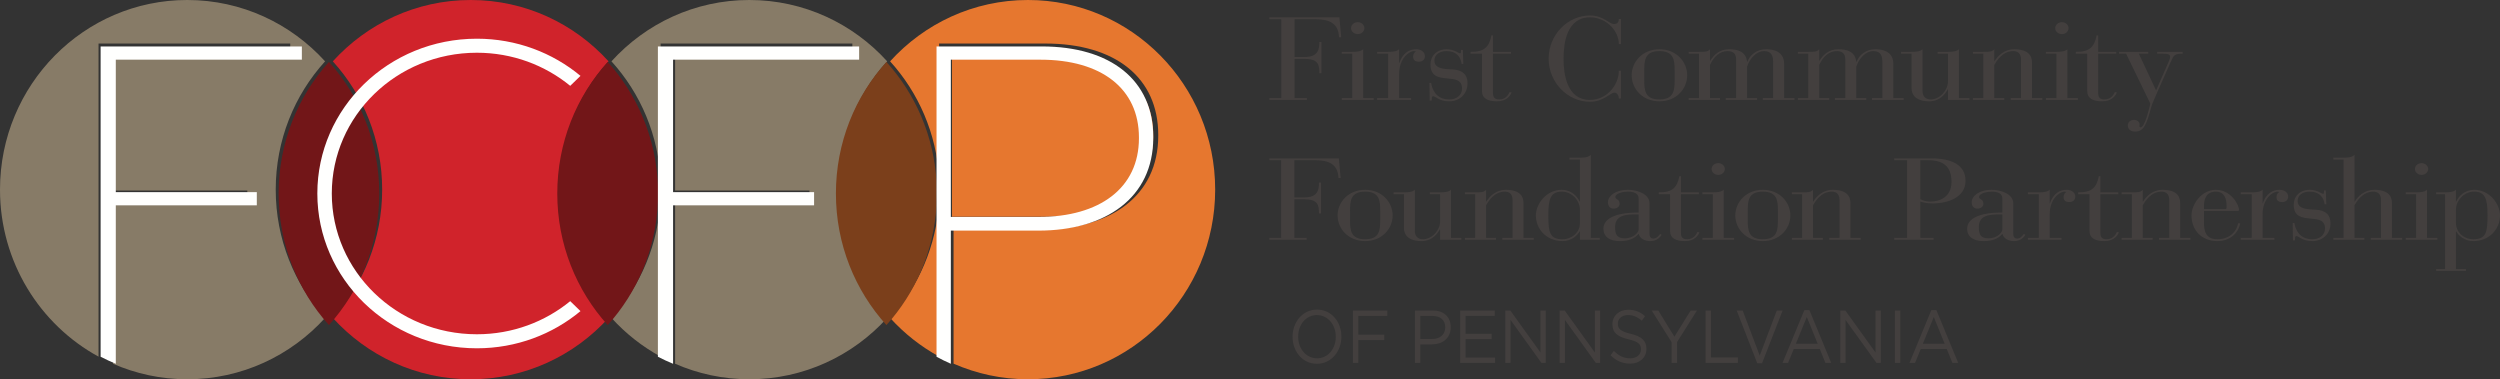 <svg xmlns="http://www.w3.org/2000/svg" xmlns:xlink="http://www.w3.org/1999/xlink" width="323px" height="49px" viewBox="0 0 323 49"><rect x="0" y="0" width="323" height="49" fill="#333333" stroke="none"/><title>FCFP_3color_horizontal Copy</title><g id="Symbols" stroke="none" stroke-width="1" fill="none" fill-rule="evenodd"><g id="Masthead" transform="translate(0, -5)"><g id="FCFP_3color_horizontal-Copy" transform="translate(0, 5)"><path d="M96.812,49 C93.405,49 90.165,48.282 87.224,46.996 L87.224,26.344 L104.58,26.344 L104.58,24.616 L87.224,24.616 L87.224,7.352 L110.123,7.352 L110.123,5.626 L85.356,5.626 L85.356,23.493 C85.117,17.498 82.751,12.056 79,7.924 C83.421,3.052 89.764,0 96.812,0 C103.86,0 110.203,3.052 114.624,7.924 C110.666,12.286 108.249,18.108 108.249,24.499 C108.249,30.891 110.666,36.712 114.625,41.075 C110.204,45.947 103.86,49 96.812,49 M85.356,46.08 C82.969,44.777 80.822,43.079 79.002,41.074 C82.752,36.942 85.117,31.501 85.356,25.505 L85.356,46.08 M120.956,25.997 L120.956,23.001 C120.985,23.497 121,23.996 121,24.499 C121,25.003 120.985,25.502 120.956,25.997" id="Fill-1" fill="#877B67"></path><path d="M24.188,49 C20.781,49 17.54,48.282 14.6,46.996 L14.6,26.344 L31.955,26.344 L31.955,24.616 L14.6,24.616 L14.6,7.352 L37.499,7.352 L37.499,5.626 L12.732,5.626 L12.732,46.08 C5.152,41.943 0,33.832 0,24.499 C0,10.969 10.829,0 24.188,0 C31.236,0 37.579,3.052 42,7.924 C38.041,12.286 35.623,18.107 35.623,24.499 C35.623,30.891 38.041,36.713 42,41.076 C37.579,45.948 31.236,49 24.188,49" id="Fill-2" fill="#877B67"></path><path d="M33.18,26.532 L33.18,24.82 L14.961,24.82 L14.961,7.711 L39,7.711 L39,6 L13,6 L13,46.092 C13.637,46.42 14.293,46.722 14.961,47 L14.961,26.532 L33.18,26.532" id="Fill-3" fill="#FFFFFE"></path><path d="M132.812,49 C129.395,49 126.147,48.278 123.201,46.985 L123.201,29.629 L134.637,29.629 C143.434,29.629 149.646,25.342 149.646,17.544 L149.646,17.432 C149.646,10.027 144.094,5.625 135.076,5.625 L121.332,5.625 L121.332,23.001 C120.986,17.2 118.647,11.943 115,7.924 C119.421,3.052 125.764,0 132.812,0 C146.171,0 157,10.97 157,24.499 C157,38.031 146.171,49 132.812,49 M121.332,46.068 C118.953,44.767 116.816,43.074 115.001,41.075 C118.648,37.055 120.986,31.799 121.332,25.997 L121.332,46.068" id="Fill-4" fill="#E6772F"></path><path d="M114.524,42 C110.473,37.525 108,31.556 108,24.999 C108,18.444 110.473,12.474 114.523,8 C118.253,12.122 120.647,17.514 121,23.463 L121,26.536 C120.647,32.486 118.254,37.877 114.524,42" id="Fill-5" fill="#7B3F1B"></path><path d="M135.156,28 L123,28 L123,7 L135.389,7 C143.765,7 149,10.825 149,17.387 L149,17.5 C149,24.12 143.591,28 135.156,28" id="Fill-6" fill="#E6772F"></path><path d="M134.158,29.796 C142.856,29.796 149,25.545 149,17.816 L149,17.705 C149,10.363 143.509,6 134.592,6 L121,6 L121,46.092 C121.601,46.421 122.218,46.723 122.849,47 L122.849,29.796 L134.158,29.796 Z M122.849,7.712 L134.429,7.712 C142.258,7.712 147.15,11.412 147.15,17.761 L147.15,17.87 C147.15,24.275 142.095,28.028 134.212,28.028 L122.849,28.028 L122.849,7.712 L122.849,7.712 Z" id="Fill-7" fill="#FFFFFE"></path><path d="M60.812,49 C53.764,49 47.421,45.948 43,41.076 C46.958,36.713 49.376,30.891 49.376,24.499 C49.376,18.107 46.959,12.286 43,7.924 C47.421,3.053 53.765,0 60.812,0 C67.86,0 74.203,3.052 78.623,7.924 C74.665,12.286 72.248,18.107 72.248,24.499 C72.248,30.892 74.666,36.713 78.625,41.074 C74.204,45.946 67.86,49 60.812,49 M84.979,25.505 L84.979,23.493 C84.993,23.827 85,24.162 85,24.499 C85,24.836 84.993,25.172 84.979,25.505" id="Fill-8" fill="#D0232B"></path><path d="M78.512,42 C74.469,37.527 72,31.557 72,25 C72,18.444 74.468,12.474 78.51,8 C82.34,12.238 84.756,17.819 85,23.968 L85,26.032 C84.756,32.182 82.341,37.762 78.512,42" id="Fill-9" fill="#721618"></path><path d="M42.5,42 C38.465,37.525 36,31.555 36,24.999 C36,18.443 38.465,12.474 42.5,8 C46.536,12.474 49,18.443 49,24.999 C49,31.555 46.535,37.525 42.5,42" id="Fill-10" fill="#721618"></path><path d="M61.612,43.187 C51.26,43.187 42.868,35.044 42.868,25 C42.868,14.956 51.26,6.813 61.612,6.813 C66.209,6.813 70.414,8.424 73.673,11.09 L75,9.803 C71.399,6.812 66.724,5 61.612,5 C50.228,5 41,13.954 41,25 C41,36.046 50.228,45 61.612,45 C66.724,45 71.399,43.188 74.999,40.197 L73.673,38.91 C70.414,41.576 66.209,43.187 61.612,43.187" id="Fill-11" fill="#FFFFFE"></path><path d="M105.18,26.532 L105.18,24.82 L86.961,24.82 L86.961,7.711 L111,7.711 L111,6 L85,6 L85,46.092 C85.637,46.42 86.293,46.722 86.961,47 L86.961,26.532 L105.18,26.532" id="Fill-12" fill="#FFFFFE"></path><path d="M165.527,30.734 L164,30.734 L164,30.97 L168.816,30.97 L168.816,30.734 L167.237,30.734 L167.237,25.745 L168.48,25.745 C170.243,25.745 170.411,26.432 170.411,27.567 L170.678,27.567 L170.678,23.596 L170.411,23.596 C170.411,24.568 170.243,25.508 168.496,25.508 L167.237,25.508 L167.237,20.7 L169.908,20.7 C171.754,20.7 172.862,21.253 172.929,22.999 L173.213,22.999 L172.979,20.462 L164,20.462 L164,20.7 L165.527,20.7 L165.527,30.734 Z M172.817,27.836 C172.817,29.553 174.208,31.149 176.374,31.149 C178.54,31.149 179.931,29.553 179.931,27.836 C179.931,26.119 178.54,24.523 176.374,24.523 C174.208,24.523 172.817,26.119 172.817,27.836 L172.817,27.836 Z M178.322,28.418 C178.322,29.718 178.255,30.912 176.374,30.912 C174.493,30.912 174.426,29.718 174.426,28.418 L174.426,27.254 C174.426,25.954 174.493,24.76 176.374,24.76 C178.255,24.76 178.322,25.954 178.322,27.254 L178.322,28.418 Z M181.392,29.494 C181.392,30.359 181.996,31.149 183.672,31.149 C185.167,31.149 185.874,29.957 186.025,29.613 L186.059,29.613 L186.059,30.97 L188.809,30.97 L188.809,30.734 L187.466,30.734 L187.466,24.523 C187.131,24.821 186.594,24.851 186.059,24.851 L184.731,24.851 L184.731,25.089 L186.059,25.089 L186.059,28.627 C186.059,29.732 185.017,30.912 183.84,30.912 C183.204,30.912 182.799,30.509 182.799,29.867 L182.799,24.523 C182.464,24.821 181.929,24.851 181.392,24.851 L180.049,24.851 L180.049,25.089 L181.392,25.089 L181.392,29.494 Z M190.592,30.734 L189.266,30.734 L189.266,30.97 L193.276,30.97 L193.276,30.734 L191.999,30.734 L191.999,26.521 C192.302,26.014 193.025,24.76 194.435,24.76 C194.972,24.76 195.426,25.03 195.426,25.85 L195.426,30.734 L194.099,30.734 L194.099,30.97 L198.16,30.97 L198.16,30.734 L196.832,30.734 L196.832,26.209 C196.832,25.328 196.331,24.523 194.535,24.523 C193.309,24.523 192.47,25.328 192.033,26.044 L191.999,26.044 L191.999,24.523 C191.699,24.851 191.396,24.851 190.592,24.851 L189.266,24.851 L189.266,25.089 L190.592,25.089 L190.592,30.734 Z M204.124,28.822 C204.14,30.061 203.032,30.912 201.891,30.912 C200.244,30.912 200.043,30.061 200.043,27.836 C200.043,25.79 200.294,24.76 201.774,24.76 C203.167,24.76 204.124,25.985 204.124,27.074 L204.124,28.822 Z M204.124,30.97 L206.691,30.97 L206.691,30.734 L205.53,30.734 L205.53,20 C205.197,20.343 204.66,20.373 204.124,20.373 L202.78,20.373 L202.78,20.61 L204.124,20.61 L204.124,26.044 L204.09,26.044 C203.787,25.342 202.982,24.523 201.774,24.523 C199.758,24.523 198.434,26.373 198.434,27.836 C198.434,29.583 199.792,31.149 201.891,31.149 C203.049,31.149 203.838,30.39 204.09,29.882 L204.124,29.882 L204.124,30.97 Z M213.116,26.254 C213.116,25.105 211.608,24.523 210.332,24.523 C208.652,24.523 207.747,25.357 207.747,26.119 C207.747,26.627 208.016,26.956 208.485,26.956 C208.921,26.956 209.256,26.687 209.256,26.329 C209.256,25.657 208.703,25.82 208.703,25.462 C208.703,24.924 209.844,24.76 210.332,24.76 C210.969,24.76 211.709,24.924 211.709,25.626 L211.709,27.464 L211.39,27.464 C209.659,27.464 207.161,27.88 207.161,29.552 C207.161,30.568 207.947,31.149 209.256,31.149 C210.364,31.149 211.121,30.896 211.692,30.225 L211.727,30.225 C211.843,30.748 212.413,31.149 213.201,31.149 C213.923,31.149 214.357,30.837 214.677,30.344 L214.493,30.225 C214.241,30.538 214.007,30.822 213.62,30.822 C213.167,30.822 213.116,30.449 213.116,30.165 L213.116,26.254 Z M211.709,27.701 L211.709,29.657 C211.709,29.956 211.154,30.792 209.896,30.792 C208.82,30.792 208.669,30.165 208.669,29.328 C208.669,27.73 210.196,27.701 211.423,27.701 L211.709,27.701 Z M215.77,29.822 C215.77,30.807 216.54,31.149 217.715,31.149 C218.956,31.149 219.443,30.374 219.561,30.016 L219.309,29.971 C219.208,30.225 218.839,30.912 217.999,30.912 C217.463,30.912 217.177,30.718 217.177,30.105 L217.177,25.089 L219.494,25.089 L219.494,24.851 L217.177,24.851 L217.177,22.762 L216.976,22.762 C216.69,24.225 216.055,24.881 214.31,24.851 L214.31,25.089 L215.77,25.089 L215.77,29.822 Z M221.293,30.734 L219.95,30.734 L219.95,30.97 L224.044,30.97 L224.044,30.734 L222.701,30.734 L222.701,24.523 C222.366,24.821 221.829,24.851 221.293,24.851 L219.95,24.851 L219.95,25.089 L221.293,25.089 L221.293,30.734 Z M221.142,21.835 C221.142,22.253 221.527,22.595 221.997,22.595 C222.466,22.595 222.852,22.253 222.852,21.835 C222.852,21.418 222.466,21.075 221.997,21.075 C221.527,21.075 221.142,21.418 221.142,21.835 L221.142,21.835 Z M224.2,27.836 C224.2,29.553 225.592,31.149 227.759,31.149 C229.924,31.149 231.315,29.553 231.315,27.836 C231.315,26.119 229.924,24.523 227.759,24.523 C225.592,24.523 224.2,26.119 224.2,27.836 L224.2,27.836 Z M229.706,28.418 C229.706,29.718 229.639,30.912 227.759,30.912 C225.877,30.912 225.809,29.718 225.809,28.418 L225.809,27.254 C225.809,25.954 225.877,24.76 227.759,24.76 C229.639,24.76 229.706,25.954 229.706,27.254 L229.706,28.418 Z M232.833,30.734 L231.507,30.734 L231.507,30.97 L235.516,30.97 L235.516,30.734 L234.24,30.734 L234.24,26.521 C234.543,26.014 235.264,24.76 236.676,24.76 C237.215,24.76 237.666,25.03 237.666,25.85 L237.666,30.734 L236.34,30.734 L236.34,30.97 L240.401,30.97 L240.401,30.734 L239.075,30.734 L239.075,26.209 C239.075,25.328 238.572,24.523 236.777,24.523 C235.551,24.523 234.712,25.328 234.274,26.044 L234.24,26.044 L234.24,24.523 C233.938,24.851 233.637,24.851 232.833,24.851 L231.507,24.851 L231.507,25.089 L232.833,25.089 L232.833,30.734 Z M246.394,30.734 L244.733,30.734 L244.733,30.97 L249.817,30.97 L249.817,30.734 L248.104,30.734 L248.104,26.031 C248.44,26.179 249.112,26.282 249.684,26.282 C251.715,26.282 253.946,25.478 253.946,23.372 C253.946,21.222 252.017,20.462 249.516,20.462 L244.733,20.462 L244.733,20.7 L246.394,20.7 L246.394,30.734 Z M248.104,20.7 L249.129,20.7 C251.128,20.7 252.135,21.551 252.135,23.507 C252.135,25.523 250.505,26.046 249.398,26.046 C248.844,26.046 248.356,25.881 248.104,25.731 L248.104,20.7 Z M260.113,26.254 C260.113,25.105 258.603,24.523 257.328,24.523 C255.648,24.523 254.744,25.357 254.744,26.119 C254.744,26.627 255.011,26.956 255.481,26.956 C255.917,26.956 256.252,26.687 256.252,26.329 C256.252,25.657 255.7,25.82 255.7,25.462 C255.7,24.924 256.839,24.76 257.328,24.76 C257.966,24.76 258.704,24.924 258.704,25.626 L258.704,27.464 L258.386,27.464 C256.656,27.464 254.156,27.88 254.156,29.552 C254.156,30.568 254.944,31.149 256.252,31.149 C257.361,31.149 258.117,30.896 258.687,30.225 L258.721,30.225 C258.838,30.748 259.409,31.149 260.198,31.149 C260.917,31.149 261.355,30.837 261.674,30.344 L261.49,30.225 C261.237,30.538 261.001,30.822 260.617,30.822 C260.163,30.822 260.113,30.449 260.113,30.165 L260.113,26.254 Z M258.704,27.701 L258.704,29.657 C258.704,29.956 258.151,30.792 256.89,30.792 C255.816,30.792 255.665,30.165 255.665,29.328 C255.665,27.73 257.193,27.701 258.419,27.701 L258.704,27.701 Z M263.414,30.734 L262.005,30.734 L262.005,30.97 L266.35,30.97 L266.35,30.734 L264.822,30.734 L264.822,27.672 C264.822,25.73 266.066,24.76 266.755,24.76 L266.989,24.805 C266.805,24.896 266.619,25.118 266.619,25.447 C266.619,25.849 266.805,26.105 267.357,26.105 C267.861,26.105 268.129,25.79 268.129,25.401 C268.129,24.88 267.642,24.523 267.023,24.523 C265.645,24.523 265.058,25.61 264.856,26.282 L264.822,26.282 L264.822,24.523 C264.488,24.821 263.951,24.851 263.414,24.851 L262.005,24.851 L262.005,25.089 L263.414,25.089 L263.414,30.734 Z M269.962,29.822 C269.962,30.807 270.733,31.149 271.908,31.149 C273.149,31.149 273.636,30.374 273.754,30.016 L273.502,29.971 C273.401,30.225 273.032,30.912 272.193,30.912 C271.656,30.912 271.37,30.718 271.37,30.105 L271.37,25.089 L273.686,25.089 L273.686,24.851 L271.37,24.851 L271.37,22.762 L271.168,22.762 C270.884,24.225 270.246,24.881 268.501,24.851 L268.501,25.089 L269.962,25.089 L269.962,29.822 Z M275.436,30.734 L274.11,30.734 L274.11,30.97 L278.118,30.97 L278.118,30.734 L276.843,30.734 L276.843,26.521 C277.147,26.014 277.867,24.76 279.279,24.76 C279.817,24.76 280.27,25.03 280.27,25.85 L280.27,30.734 L278.943,30.734 L278.943,30.97 L283.004,30.97 L283.004,30.734 L281.677,30.734 L281.677,26.209 C281.677,25.328 281.175,24.523 279.38,24.523 C278.154,24.523 277.315,25.328 276.877,26.044 L276.843,26.044 L276.843,24.523 C276.541,24.851 276.24,24.851 275.436,24.851 L274.11,24.851 L274.11,25.089 L275.436,25.089 L275.436,30.734 Z M284.753,27.253 L289.133,27.253 C289.233,27.253 289.284,27.208 289.284,27.12 C289.284,26.493 288.262,24.523 286.28,24.523 C284.451,24.523 283.144,26.388 283.144,27.835 C283.144,29.807 284.518,31.149 286.483,31.149 C288.027,31.149 289.167,30.225 289.435,28.851 L289.167,28.851 C288.933,30.076 287.893,30.912 286.483,30.912 C284.904,30.912 284.736,29.717 284.753,28.656 L284.753,27.253 Z M287.675,26.912 L287.557,27.016 L284.753,27.016 L284.753,26.598 C284.753,25.641 285.105,24.76 286.28,24.76 C287.389,24.76 287.675,25.641 287.675,26.598 L287.675,26.912 Z M290.919,30.734 L289.509,30.734 L289.509,30.97 L293.853,30.97 L293.853,30.734 L292.327,30.734 L292.327,27.672 C292.327,25.73 293.571,24.76 294.259,24.76 L294.494,24.805 C294.309,24.896 294.125,25.118 294.125,25.447 C294.125,25.849 294.309,26.105 294.863,26.105 C295.366,26.105 295.633,25.79 295.633,25.401 C295.633,24.88 295.148,24.523 294.527,24.523 C293.151,24.523 292.562,25.61 292.36,26.282 L292.327,26.282 L292.327,24.523 C291.992,24.821 291.456,24.851 290.919,24.851 L289.509,24.851 L289.509,25.089 L290.919,25.089 L290.919,30.734 Z M296.248,31.059 L296.498,31.059 C296.532,30.746 296.481,30.507 296.7,30.507 C297.036,30.509 297.437,31.149 298.766,31.149 C300.058,31.149 301.098,30.239 301.098,28.85 C301.098,27.821 300.545,27.165 299.184,27.09 L298.614,27.061 C297.505,27 296.851,26.731 296.851,25.955 C296.851,25.179 297.539,24.76 298.396,24.76 C299.724,24.76 300.225,25.536 300.343,26.387 L300.559,26.387 L300.493,24.612 L300.261,24.612 L300.261,24.73 C300.261,24.941 300.243,25.045 300.143,25.045 C299.974,25.044 299.352,24.523 298.446,24.523 C297.136,24.523 296.349,25.372 296.349,26.448 C296.349,28 297.404,28.134 298.497,28.238 C299.386,28.328 300.393,28.343 300.393,29.523 C300.393,30.374 299.688,30.912 298.766,30.912 C297.002,30.912 296.565,29.568 296.431,28.808 L296.215,28.808 L296.248,31.059 Z M302.792,30.734 L301.467,30.734 L301.467,30.97 L305.476,30.97 L305.476,30.734 L304.201,30.734 L304.201,26.522 C304.502,26.014 305.224,24.76 306.636,24.76 C307.173,24.76 307.627,25.03 307.627,25.85 L307.627,30.734 L306.3,30.734 L306.3,30.97 L310.36,30.97 L310.36,30.734 L309.035,30.734 L309.035,26.209 C309.035,25.328 308.532,24.523 306.736,24.523 C305.512,24.523 304.67,25.328 304.234,26.044 L304.201,26.044 L304.201,20 C303.865,20.343 303.329,20.373 302.792,20.373 L301.467,20.373 L301.467,20.61 L302.792,20.61 L302.792,30.734 Z M312.16,30.734 L310.818,30.734 L310.818,30.97 L314.911,30.97 L314.911,30.734 L313.568,30.734 L313.568,24.523 C313.233,24.821 312.697,24.851 312.16,24.851 L310.818,24.851 L310.818,25.089 L312.16,25.089 L312.16,30.734 Z M312.01,21.835 C312.01,22.253 312.395,22.595 312.864,22.595 C313.333,22.595 313.719,22.253 313.719,21.835 C313.719,21.418 313.333,21.075 312.864,21.075 C312.395,21.075 312.01,21.418 312.01,21.835 L312.01,21.835 Z M315.902,34.763 L314.744,34.763 L314.744,35 L318.602,35 L318.602,34.763 L317.309,34.763 L317.309,29.881 L317.342,29.881 C317.594,30.39 318.385,31.149 319.543,31.149 C321.642,31.149 323,29.583 323,27.836 C323,26.372 321.676,24.523 319.661,24.523 C318.452,24.523 317.645,25.342 317.342,26.043 L317.309,26.043 L317.309,24.523 C316.973,24.821 316.438,24.851 315.902,24.851 L314.744,24.851 L314.744,25.089 L315.902,25.089 L315.902,34.763 Z M317.309,27.073 C317.309,25.985 318.267,24.76 319.661,24.76 C321.137,24.76 321.39,25.79 321.39,27.836 C321.39,30.061 321.189,30.912 319.543,30.912 C318.317,30.912 317.309,29.986 317.309,28.822 L317.309,27.073 L317.309,27.073 Z" id="Fill-13" fill="#433F3E"></path><path d="M165.539,12.668 L164,12.668 L164,12.908 L168.854,12.908 L168.854,12.668 L167.263,12.668 L167.263,7.605 L168.516,7.605 C170.293,7.605 170.462,8.301 170.462,9.454 L170.731,9.454 L170.731,5.423 L170.462,5.423 C170.462,6.409 170.293,7.365 168.532,7.365 L167.263,7.365 L167.263,2.484 L169.954,2.484 C171.815,2.484 172.932,3.045 173,4.818 L173.286,4.818 L173.05,2.242 L164,2.242 L164,2.484 L165.539,2.484 L165.539,12.668 Z M174.708,12.668 L173.355,12.668 L173.355,12.908 L177.481,12.908 L177.481,12.668 L176.127,12.668 L176.127,6.364 C175.79,6.666 175.249,6.697 174.708,6.697 L173.355,6.697 L173.355,6.938 L174.708,6.938 L174.708,12.668 Z M174.556,3.635 C174.556,4.06 174.945,4.407 175.418,4.407 C175.891,4.407 176.279,4.06 176.279,3.635 C176.279,3.212 175.891,2.863 175.418,2.863 C174.945,2.863 174.556,3.212 174.556,3.635 L174.556,3.635 Z M179.346,12.668 L177.924,12.668 L177.924,12.908 L182.305,12.908 L182.305,12.668 L180.764,12.668 L180.764,9.56 C180.764,7.59 182.017,6.604 182.712,6.604 L182.948,6.651 C182.764,6.742 182.576,6.968 182.576,7.302 C182.576,7.711 182.764,7.969 183.32,7.969 C183.828,7.969 184.097,7.65 184.097,7.257 C184.097,6.727 183.608,6.364 182.982,6.364 C181.595,6.364 181.002,7.468 180.798,8.15 L180.764,8.15 L180.764,6.364 C180.427,6.666 179.886,6.697 179.346,6.697 L177.924,6.697 L177.924,6.938 L179.346,6.938 L179.346,12.668 Z M184.717,12.998 L184.969,12.998 C185.002,12.681 184.952,12.439 185.171,12.439 C185.51,12.441 185.918,13.09 187.253,13.09 C188.558,13.09 189.604,12.167 189.604,10.757 C189.604,9.712 189.048,9.046 187.677,8.97 L187.101,8.94 C185.984,8.879 185.323,8.607 185.323,7.819 C185.323,7.03 186.017,6.604 186.882,6.604 C188.219,6.604 188.727,7.392 188.844,8.256 L189.064,8.256 L188.995,6.454 L188.76,6.454 L188.76,6.575 C188.76,6.788 188.743,6.894 188.643,6.894 C188.473,6.892 187.846,6.364 186.932,6.364 C185.612,6.364 184.819,7.226 184.819,8.318 C184.819,9.893 185.881,10.029 186.982,10.135 C187.88,10.227 188.896,10.241 188.896,11.439 C188.896,12.304 188.184,12.85 187.253,12.85 C185.477,12.85 185.036,11.485 184.901,10.714 L184.683,10.714 L184.717,12.998 Z M191.473,11.743 C191.473,12.744 192.251,13.09 193.434,13.09 C194.687,13.09 195.176,12.304 195.295,11.94 L195.041,11.894 C194.94,12.152 194.568,12.85 193.723,12.85 C193.182,12.85 192.892,12.652 192.892,12.031 L192.892,6.938 L195.228,6.938 L195.228,6.697 L192.892,6.697 L192.892,4.576 L192.69,4.576 C192.403,6.061 191.76,6.728 190.002,6.697 L190.002,6.938 L191.473,6.938 L191.473,11.743 Z M209.421,2.453 L209.152,2.453 C209.152,2.818 209,3.106 208.527,3.106 C207.9,3.106 207.157,2 205.431,2 C202.569,2 200.085,4.469 200.085,7.575 C200.085,10.682 202.569,13.15 205.431,13.15 C207.173,13.15 208.069,11.968 208.577,11.968 C208.983,11.968 209.152,12.424 209.152,12.728 L209.421,12.728 L209.421,9.138 L209.152,9.138 C209.152,11.03 207.561,12.91 205.431,12.91 C202.416,12.91 202.011,9.561 202.011,7.575 C202.011,5.589 202.416,2.24 205.431,2.24 C207.511,2.24 209.152,3.954 209.152,5.695 L209.421,5.695 L209.421,2.453 Z M210.813,9.727 C210.813,11.471 212.216,13.09 214.399,13.09 C216.582,13.09 217.985,11.471 217.985,9.727 C217.985,7.984 216.582,6.364 214.399,6.364 C212.216,6.364 210.813,7.984 210.813,9.727 L210.813,9.727 Z M216.363,10.318 C216.363,11.637 216.295,12.85 214.399,12.85 C212.504,12.85 212.436,11.637 212.436,10.318 L212.436,9.137 C212.436,7.818 212.504,6.604 214.399,6.604 C216.295,6.604 216.363,7.818 216.363,9.137 L216.363,10.318 Z M218.178,12.908 L222.221,12.908 L222.221,12.668 L220.932,12.668 L220.932,8.392 C221.425,7.317 222.185,6.604 223.2,6.604 C223.878,6.604 224.302,6.892 224.302,7.65 L224.302,12.668 L222.965,12.668 L222.965,12.908 L227.008,12.908 L227.008,12.668 L225.721,12.668 L225.721,8.621 C226.059,7.561 226.924,6.604 227.905,6.604 C228.548,6.604 229.089,6.848 229.089,7.939 L229.089,12.668 L227.753,12.668 L227.753,12.908 L231.845,12.908 L231.845,12.668 L230.509,12.668 L230.509,8.211 C230.509,7.257 229.935,6.379 228.21,6.364 C226.94,6.35 226.093,7.119 225.754,7.984 L225.721,7.984 C225.569,6.635 224.488,6.364 223.405,6.364 C222.137,6.364 221.425,7.106 220.967,7.848 L220.932,7.848 L220.932,6.364 C220.63,6.697 220.326,6.697 219.515,6.697 L218.178,6.697 L218.178,6.938 L219.515,6.938 L219.515,12.668 L218.178,12.668 L218.178,12.908 Z M232.289,12.908 L236.331,12.908 L236.331,12.668 L235.045,12.668 L235.045,8.392 C235.534,7.317 236.296,6.604 237.312,6.604 C237.99,6.604 238.413,6.892 238.413,7.65 L238.413,12.668 L237.076,12.668 L237.076,12.908 L241.118,12.908 L241.118,12.668 L239.832,12.668 L239.832,8.621 C240.171,7.561 241.033,6.604 242.016,6.604 C242.659,6.604 243.201,6.848 243.201,7.939 L243.201,12.668 L241.864,12.668 L241.864,12.908 L245.956,12.908 L245.956,12.668 L244.62,12.668 L244.62,8.211 C244.62,7.257 244.046,6.379 242.321,6.364 C241.051,6.35 240.204,7.119 239.866,7.984 L239.832,7.984 C239.681,6.635 238.598,6.364 237.516,6.364 C236.247,6.364 235.534,7.106 235.078,7.848 L235.045,7.848 L235.045,6.364 C234.74,6.697 234.437,6.697 233.625,6.697 L232.289,6.697 L232.289,6.938 L233.625,6.938 L233.625,12.668 L232.289,12.668 L232.289,12.908 Z M246.972,11.41 C246.972,12.289 247.579,13.09 249.271,13.09 C250.776,13.09 251.489,11.881 251.641,11.531 L251.675,11.531 L251.675,12.908 L254.447,12.908 L254.447,12.668 L253.094,12.668 L253.094,6.364 C252.756,6.666 252.216,6.697 251.675,6.697 L250.337,6.697 L250.337,6.938 L251.675,6.938 L251.675,10.531 C251.675,11.652 250.625,12.85 249.441,12.85 C248.797,12.85 248.391,12.441 248.391,11.789 L248.391,6.364 C248.053,6.666 247.513,6.697 246.972,6.697 L245.619,6.697 L245.619,6.938 L246.972,6.938 L246.972,11.41 Z M256.244,12.668 L254.908,12.668 L254.908,12.908 L258.95,12.908 L258.95,12.668 L257.664,12.668 L257.664,8.392 C257.968,7.877 258.696,6.604 260.118,6.604 C260.659,6.604 261.117,6.878 261.117,7.712 L261.117,12.668 L259.779,12.668 L259.779,12.908 L263.872,12.908 L263.872,12.668 L262.535,12.668 L262.535,8.075 C262.535,7.182 262.028,6.364 260.218,6.364 C258.983,6.364 258.137,7.182 257.696,7.908 L257.664,7.908 L257.664,6.364 C257.359,6.697 257.055,6.697 256.244,6.697 L254.908,6.697 L254.908,6.938 L256.244,6.938 L256.244,12.668 Z M265.686,12.668 L264.332,12.668 L264.332,12.908 L268.458,12.908 L268.458,12.668 L267.105,12.668 L267.105,6.364 C266.766,6.666 266.227,6.697 265.686,6.697 L264.332,6.697 L264.332,6.938 L265.686,6.938 L265.686,12.668 Z M265.535,3.635 C265.535,4.06 265.922,4.407 266.395,4.407 C266.869,4.407 267.259,4.06 267.259,3.635 C267.259,3.212 266.869,2.863 266.395,2.863 C265.922,2.863 265.535,3.212 265.535,3.635 L265.535,3.635 Z M269.668,11.743 C269.668,12.744 270.446,13.09 271.628,13.09 C272.882,13.09 273.371,12.304 273.49,11.94 L273.236,11.894 C273.135,12.152 272.763,12.85 271.918,12.85 C271.377,12.85 271.086,12.652 271.086,12.031 L271.086,6.938 L273.422,6.938 L273.422,6.697 L271.086,6.697 L271.086,4.576 L270.885,4.576 C270.598,6.061 269.955,6.728 268.196,6.697 L268.196,6.938 L269.668,6.938 L269.668,11.743 Z M276.336,6.938 L277.552,6.938 L277.552,6.697 L273.781,6.697 L273.781,6.938 L274.693,6.938 L277.825,13.394 C277.689,13.879 277.147,16.456 276.553,16.456 C276.453,16.456 276.418,16.395 276.418,16.304 C276.418,16.229 276.435,16.168 276.435,16.062 C276.435,15.774 276.147,15.487 275.725,15.487 C275.237,15.487 274.914,15.789 274.914,16.213 C274.914,16.712 275.303,17 275.844,17 C277.028,17 277.334,16.046 277.992,13.667 C278.059,13.425 278.482,12.44 278.957,11.378 L280.464,7.984 C280.852,7.135 280.92,6.938 282,6.938 L282,6.697 L278.703,6.697 L278.703,6.938 L279.397,6.938 C280.091,6.938 280.379,7.029 280.379,7.332 C280.379,7.515 280.295,7.742 280.159,8.06 L278.567,11.681 L276.336,6.938 L276.336,6.938 Z" id="Fill-14" fill="#433F3E"></path><path d="M170.145,47 C172.026,47 173.308,45.367 173.308,43.5 L173.308,43.481 C173.308,41.614 172.044,40 170.163,40 C168.281,40 167,41.633 167,43.5 L167,43.519 C167,45.386 168.263,47 170.145,47 L170.145,47 Z M170.163,46.295 C168.748,46.295 167.723,45.038 167.723,43.5 L167.723,43.481 C167.723,41.943 168.731,40.705 170.145,40.705 C171.559,40.705 172.584,41.963 172.584,43.5 L172.584,43.519 C172.584,45.057 171.576,46.295 170.163,46.295 L170.163,46.295 Z M174.799,46.884 L175.496,46.884 L175.496,43.934 L178.844,43.934 L178.844,43.24 L175.496,43.24 L175.496,40.82 L179.241,40.82 L179.241,40.117 L174.799,40.117 L174.799,46.884 Z M182.804,46.884 L183.502,46.884 L183.502,44.495 L185.004,44.495 C186.32,44.495 187.432,43.743 187.432,42.282 L187.432,42.263 C187.432,40.927 186.515,40.117 185.118,40.117 L182.804,40.117 L182.804,46.884 Z M183.502,43.799 L183.502,40.82 L185.065,40.82 C186.064,40.82 186.727,41.324 186.727,42.291 L186.727,42.31 C186.727,43.201 186.056,43.799 185.031,43.799 L183.502,43.799 Z M188.652,46.884 L193.168,46.884 L193.168,46.189 L189.35,46.189 L189.35,43.818 L192.725,43.818 L192.725,43.123 L189.35,43.123 L189.35,40.812 L193.123,40.812 L193.123,40.117 L188.652,40.117 L188.652,46.884 Z M194.48,46.884 L195.159,46.884 L195.159,41.334 L199.153,46.884 L199.708,46.884 L199.708,40.117 L199.03,40.117 L199.03,45.54 L195.133,40.117 L194.48,40.117 L194.48,46.884 Z M201.506,46.884 L202.186,46.884 L202.186,41.334 L206.18,46.884 L206.737,46.884 L206.737,40.117 L206.057,40.117 L206.057,45.54 L202.159,40.117 L201.506,40.117 L201.506,46.884 Z M210.606,46.981 C211.834,46.981 212.718,46.227 212.718,45.066 L212.718,45.048 C212.718,44.013 212.082,43.461 210.702,43.133 C209.342,42.813 209.024,42.456 209.024,41.817 L209.024,41.798 C209.024,41.188 209.536,40.705 210.341,40.705 C210.977,40.705 211.551,40.927 212.126,41.44 L212.532,40.85 C211.906,40.299 211.26,40.019 210.358,40.019 C209.182,40.019 208.327,40.802 208.327,41.864 L208.327,41.885 C208.327,42.997 208.98,43.5 210.403,43.839 C211.703,44.138 212.011,44.496 212.011,45.125 L212.011,45.144 C212.011,45.811 211.464,46.295 210.633,46.295 C209.775,46.295 209.157,45.977 208.511,45.337 L208.08,45.899 C208.821,46.623 209.625,46.981 210.606,46.981 L210.606,46.981 Z M215.97,46.884 L216.677,46.884 L216.677,44.196 L219.248,40.117 L218.435,40.117 L216.333,43.5 L214.248,40.117 L213.399,40.117 L215.97,44.206 L215.97,46.884 Z M220.358,46.884 L224.537,46.884 L224.537,46.18 L221.055,46.18 L221.055,40.117 L220.358,40.117 L220.358,46.884 Z M227.038,46.932 L227.657,46.932 L230.316,40.117 L229.564,40.117 L227.356,45.946 L225.155,40.117 L224.379,40.117 L227.038,46.932 Z M230.304,46.884 L231.019,46.884 L231.753,45.095 L235.119,45.095 L235.842,46.884 L236.593,46.884 L233.776,40.068 L233.122,40.068 L230.304,46.884 Z M232.026,44.41 L233.439,40.957 L234.845,44.41 L232.026,44.41 Z M237.766,46.884 L238.445,46.884 L238.445,41.334 L242.439,46.884 L242.996,46.884 L242.996,40.117 L242.316,40.117 L242.316,45.54 L238.419,40.117 L237.766,40.117 L237.766,46.884 Z M244.823,46.884 L245.52,46.884 L245.52,40.118 L244.823,40.118 L244.823,46.884 Z M246.709,46.884 L247.425,46.884 L248.158,45.095 L251.524,45.095 L252.248,46.884 L253,46.884 L250.181,40.068 L249.527,40.068 L246.709,46.884 Z M248.431,44.41 L249.846,40.957 L251.25,44.41 L248.431,44.41 L248.431,44.41 Z" id="Fill-15" fill="#433F3E"></path></g></g></g></svg>